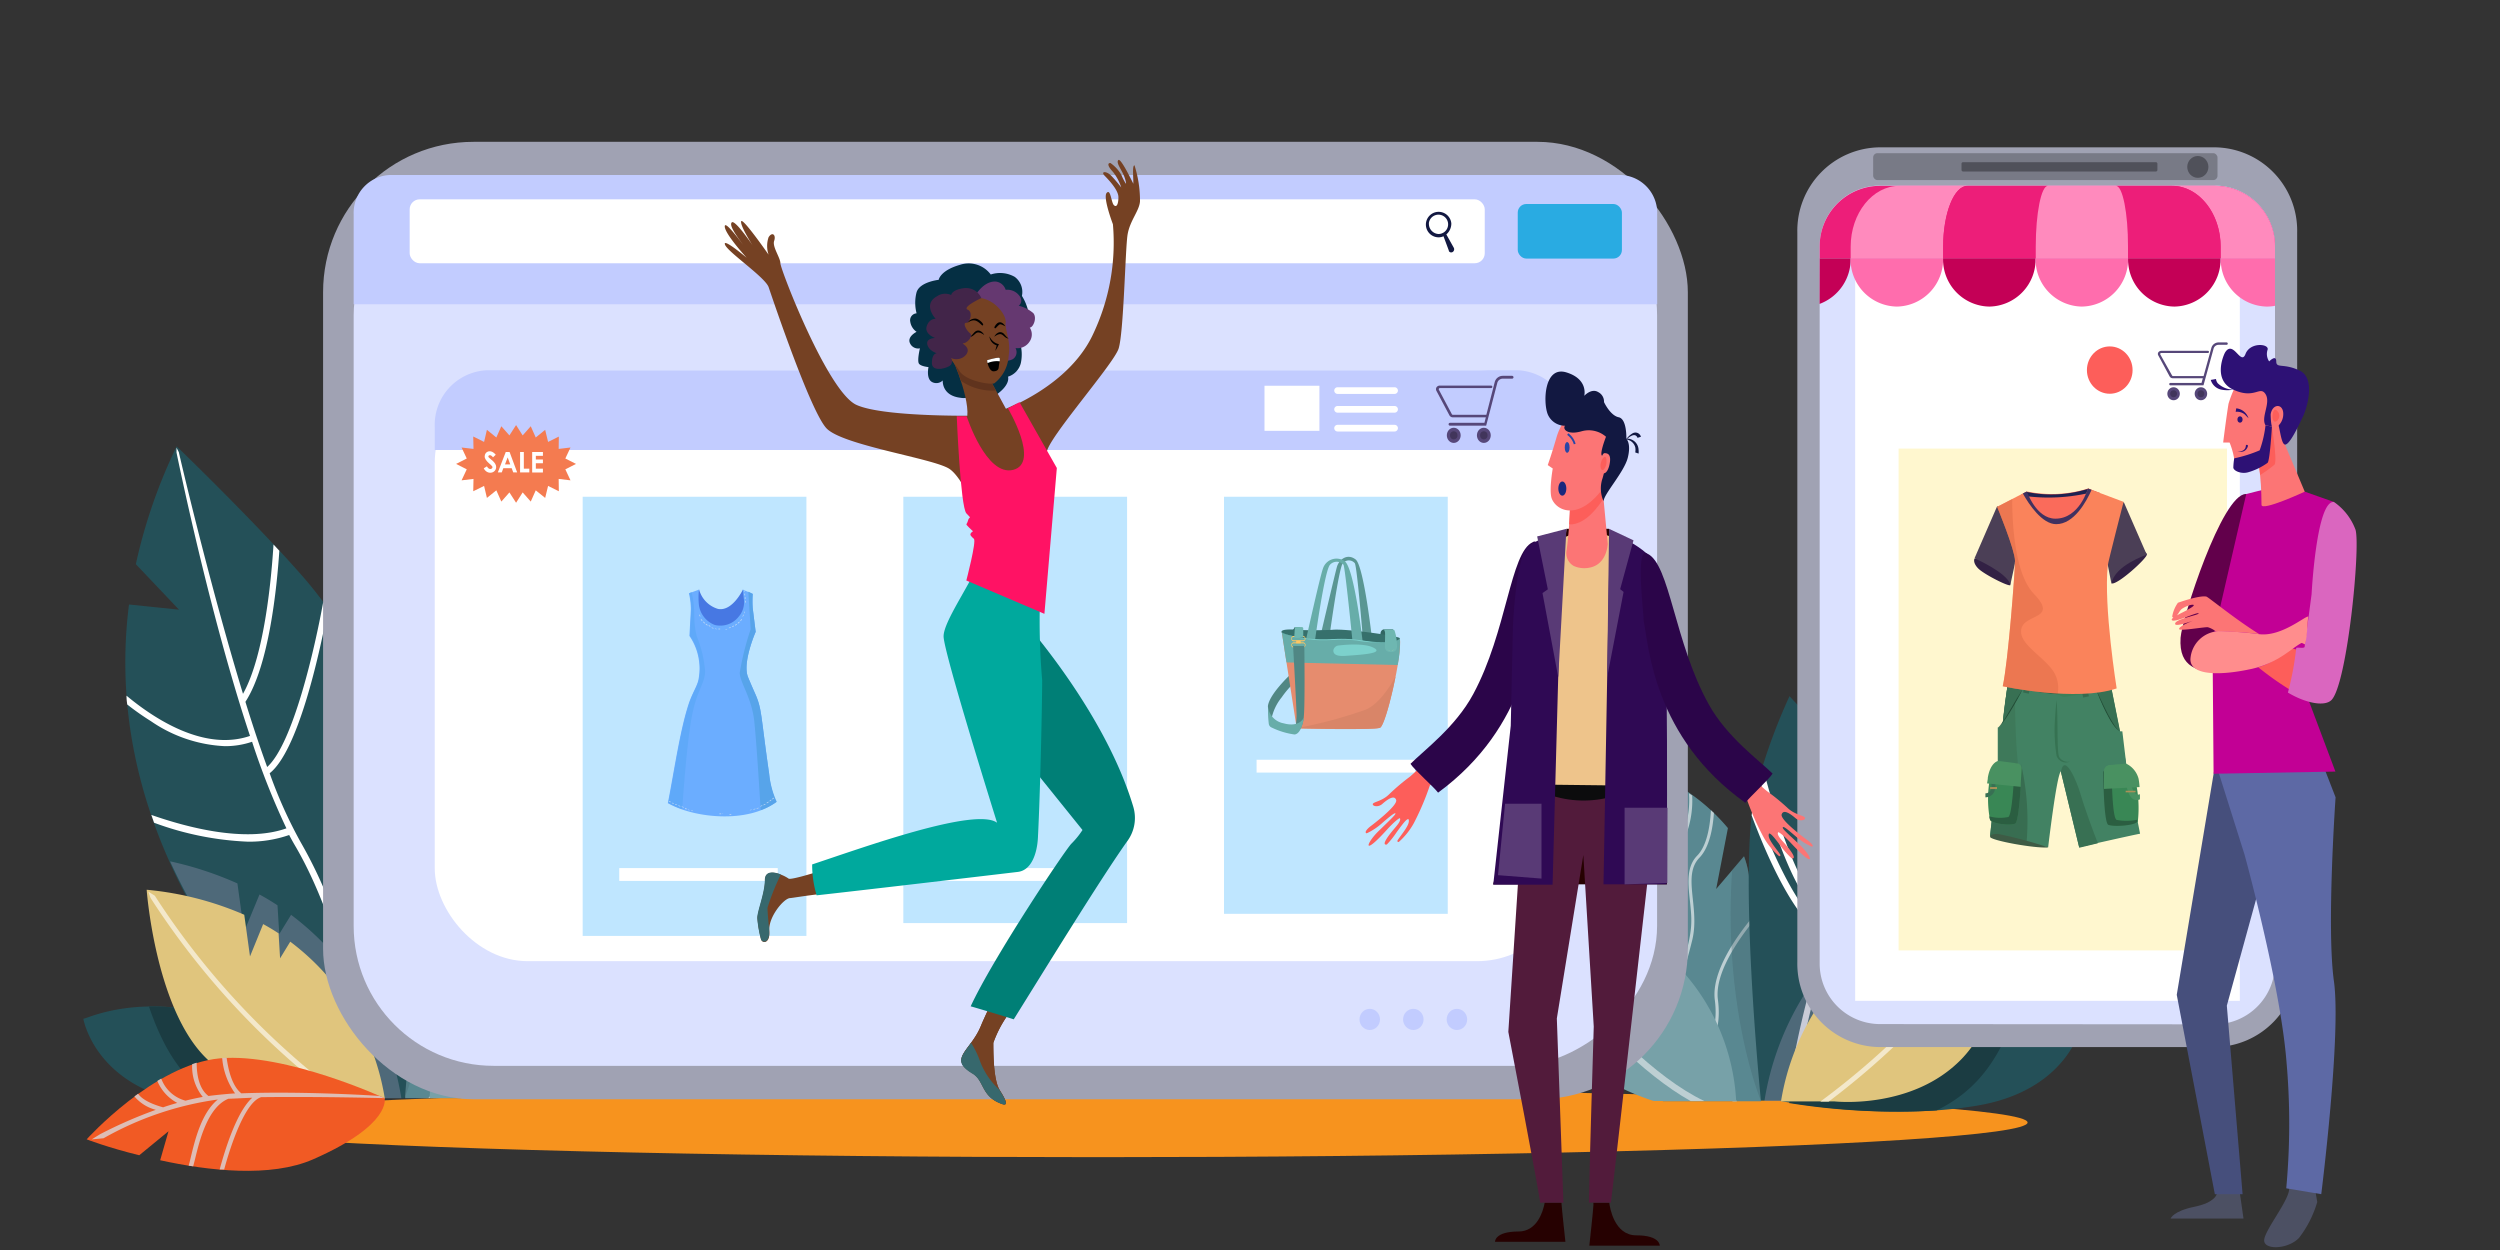 <svg id="Layer_1" data-name="Layer 1" xmlns="http://www.w3.org/2000/svg" viewBox="0 0 300 150"><rect x="0" y="0" width="300" height="150" fill="#333333" stroke="none"/><defs><style>.cls-1{fill:#f7931e;}.cls-2{fill:#598891;}.cls-3{fill:#bdcfd3;}.cls-4{fill:#43666d;opacity:0.34;}.cls-5{fill:#245058;}.cls-6{fill:#1b3c42;}.cls-7{fill:#fff;}.cls-8{fill:#858aa4;opacity:0.44;}.cls-9{fill:#77a1a8;}.cls-10{fill:#e0c57d;}.cls-11{fill:#f3e8cb;}.cls-12{fill:#f15a24;}.cls-13{fill:#debdb5;}.cls-14{fill:#a0a2b3;}.cls-15{fill:#dbe1ff;}.cls-16{fill:#ed1e79;}.cls-17{fill:#ff8abd;}.cls-18{fill:#787a86;}.cls-19{fill:#50515a;}.cls-20{fill:#fff7cf;}.cls-21{fill:#564779;}.cls-22{fill:#41355b;}.cls-23{fill:#fd5e5a;}.cls-24{fill:#c40056;}.cls-25{fill:#ff6dad;}.cls-26{fill:#c2ccff;}.cls-27{fill:#29abe2;}.cls-28{fill:#bfe6ff;}.cls-29{fill:#121841;}.cls-30{fill:#428263;}.cls-31,.cls-38{fill:#386d51;}.cls-32{fill:#387053;}.cls-33{fill:#398755;}.cls-34{fill:#2b5e41;}.cls-35{fill:#499161;}.cls-36{fill:#3e5b45;}.cls-37{fill:#214c35;}.cls-38{opacity:0.43;}.cls-39{fill:#3d7f59;}.cls-40{fill:#367252;}.cls-41{fill:#366b4f;}.cls-42{fill:#aa9157;}.cls-43{fill:#f47b50;}.cls-44{fill:#4778e3;}.cls-45{fill:#6badff;}.cls-46{fill:#57a4ea;}.cls-47{fill:#5fa9f9;}.cls-48{fill:#c3daf4;}.cls-49{fill:#fa6b5b;}.cls-50{fill:#1d2251;}.cls-51{fill:#322144;}.cls-52{fill:#4b3f56;}.cls-53{fill:#fa835b;}.cls-54{fill:#e06d48;opacity:0.54;}.cls-55{fill:#403160;}.cls-56{fill:#316662;}.cls-57{fill:#5a9693;}.cls-58{fill:#508784;}.cls-59{fill:#e68c6e;}.cls-60{fill:#d98568;}.cls-61{fill:#67ada9;}.cls-62{fill:#36706c;}.cls-63{fill:#ffe19f;}.cls-64{fill:#7cd1cc;}.cls-65{fill:#6eb7b1;}.cls-66{fill:#ffc661;}.cls-67{fill:#62004b;}.cls-68{fill:#4c5063;}.cls-69{fill:#464f7c;}.cls-70{fill:#5d69a5;}.cls-71{fill:#c20095;}.cls-72{fill:#da66bf;}.cls-73{fill:#fc7575;}.cls-74{fill:#ff8d8d;}.cls-75{fill:#2d1175;}.cls-76{fill:#2b0549;}.cls-77{fill:#260101;}.cls-78{fill:#521b3b;}.cls-79{fill:#0c0c0d;}.cls-80{fill:#eec48b;}.cls-81{fill:#2846a6;}.cls-82{fill:#2f0954;}.cls-83{fill:#593a76;}.cls-84{fill:#18287d;}.cls-85{fill:#052f43;}.cls-86{fill:#754123;}.cls-87{fill:#007f76;}.cls-88{fill:#60331d;}.cls-89{fill:#00a99d;}.cls-90{fill:#ff1264;}.cls-91{fill:#37686d;}.cls-92{fill:#653870;}.cls-93{fill:#422549;}</style></defs><title>outdoor-marketing</title><ellipse class="cls-1" cx="131.77" cy="134.7" rx="111.54" ry="4.16"/><path class="cls-2" d="M192.39,113.75l-4.62-4.28c-2-6.5-3-13.76-1.45-20.92A56.6,56.6,0,0,1,196.89,92l2.49,5.37,1.19-3.53a23,23,0,0,1,6.78,5.53l-1.41,7.31,3.34-3.92a10.76,10.76,0,0,1,.58,2.26,207.16,207.16,0,0,1,1.46,27.13H199.56a77.54,77.54,0,0,1-9.66-16.77Z"/><path class="cls-3" d="M199.24,127.1a10.76,10.76,0,0,0,5.62,1.41,88.64,88.64,0,0,1-9.27-16.78h-.52a11.44,11.44,0,0,1-7.49-2.92l-.2-.68a11.21,11.21,0,0,0,8,3.21c-.71-1.65-1.39-3.3-2-5a16.07,16.07,0,0,1-7.19-3.48l-.09-.57c1.78,1.43,4.45,3.21,7.12,3.64-3.31-8.5-5.39-15.37-5.41-15.44L187.14,89l.93,1.07c0,.13,1.75,5.7,4.35,12.73,1.38-3,.63-10.41.4-12.4l.39.14c.27,2.34,1,9.86-.61,12.74a147.25,147.25,0,0,0,6.17,14.35c1-1.54-.65-11.5,2.1-15.43a11.38,11.38,0,0,0,1.81-7l.38.26a11.64,11.64,0,0,1-1.89,7c-2.77,4-.87,14.24-2.21,15.57q.72,1.41,1.47,2.79c2.76-9,2.72-9.28,2.35-12.83-.22-2-.42-4,.9-5.33,1.15-1.18,1.53-3.52,1.63-5.43l.36.33c-.13,1.9-.56,4.15-1.73,5.36-2.11,2.17.08,6-.87,9.89-.86,3.48-2.18,7.75-2.4,8.45,1,1.86,2.11,3.64,3.24,5.3.47-.41,2.42-2.38,1.87-6.54-.45-3.38,2.61-7.68,4.65-10.12l.05.54c-2,2.44-4.74,6.45-4.33,9.52.59,4.44-1.52,6.49-2,6.91a40,40,0,0,0,4.28,5.29h-.52l-.78-.84a6.7,6.7,0,0,1-5.93-1.49,5.16,5.16,0,0,0-4-1l-.23-.35a5.54,5.54,0,0,1,4.46,1,6.42,6.42,0,0,0,5.43,1.48c-.58-.67-1.14-1.37-1.7-2.1a11.22,11.22,0,0,1-6.05-1.42,7.63,7.63,0,0,0-3.31-.81l-.24-.38A8,8,0,0,1,199.24,127.1Z"/><path class="cls-4" d="M207.86,104.4l1.42-1.66a10.76,10.76,0,0,1,.58,2.26,207.16,207.16,0,0,1,1.46,27.13S206.72,121.13,207.86,104.4Z"/><path class="cls-5" d="M249.91,122.6c-.49,0-6.8-3.31-17.57,0a63.26,63.26,0,0,0-18.61,9.53s12.3,2.45,23.56.54S249.91,122.6,249.91,122.6Z"/><path class="cls-6" d="M215,131.22c7.06-5,17.89-10.25,27-10.09-1.91,5.57-4.49,9.63-9.61,12.12a81.09,81.09,0,0,1-17.69-.88C214.8,132,214.9,131.63,215,131.22Z"/><path class="cls-5" d="M214.74,83.54l4.62,5-1.82-10.48a52.28,52.28,0,0,1,5.56-8c5.57-6.5,15.59-16.16,15.59-16.16A63.66,63.66,0,0,1,243.58,68l-5.18,5.46,6-.62c4.44,35.24-26.69,59.24-26.69,59.24h-6.4s-2.88-28.69-.56-37.49A70.11,70.11,0,0,1,214.74,83.54Z"/><path class="cls-7" d="M210.2,97.85c.06-.57.14-1.11.22-1.61,1.35,3.83,4.92,13.06,8.8,15.48l.41-1.15c-3.87-1.48-7-11.37-8.52-17.21q.2-.69.41-1.38c1.61,6.4,4.86,16.58,8.37,17.88a53.86,53.86,0,0,1,3.91-8.43,55.07,55.07,0,0,0,3.73-8.29c-3.34-2.63-5.89-13.8-7-19.73l.58-.8c1,5.53,3.62,17,6.72,19.78.89-2.44,1.77-5.09,2.61-7.82-2.84-4.38-3.77-13.67-4.07-18.13l.7-.75c.24,3.89,1.06,13.28,3.66,17.92,4.16-13.68,7.65-28.74,7.69-29l.28-.53v.58c-.06.26-3.93,19.33-8.82,34,5.52,1.9,11.56-2.11,14.82-4.83q0,.53-.09,1.06a31.42,31.42,0,0,1-2.84,2,17,17,0,0,1-8.88,3,10,10,0,0,1-3.26-.53,87.25,87.25,0,0,1-4.12,10.39c5,1.79,12.19-.2,16.21-1.61l-.33.94a36.65,36.65,0,0,1-11.19,2.16,14.51,14.51,0,0,1-5-.8q-.36.69-.72,1.3c-6.46,11-9.1,28.67-9.34,30.31h-.75A122.75,122.75,0,0,1,219,112.46C215.21,110.24,211.85,102.3,210.2,97.85Z"/><path class="cls-8" d="M217.73,132.13h-6a34.27,34.27,0,0,1,13.23-22l1.43,2.31.21-3.45q1-.67,2.16-1.3l1.85,4.47.8-5.8a41.33,41.33,0,0,1,8.08-2.65A81.54,81.54,0,0,1,217.73,132.13Z"/><path class="cls-9" d="M192.07,109l1.25,5.7,1.5-4.09a35.89,35.89,0,0,1,4.55,3.42l.44,2.83,1.46-1a25.36,25.36,0,0,1,7.07,16.26h-9.89s-21.28-6.09-22-28.53A53.64,53.64,0,0,1,192.07,109Z"/><path class="cls-3" d="M204.53,132.13h-1.65c-11.64-6.51-24.64-26.17-25.21-27l-.81-1.28,1.42.85C178.42,104.88,192.77,126.56,204.53,132.13Z"/><path class="cls-10" d="M225.06,113.38l1.22,2,.18-3q.88-.58,1.85-1.11l1.59,3.83.69-5a38.14,38.14,0,0,1,11.71-3s-1,13.9-6.93,20-15.22,5.07-15.22,5.07h-6.43A29.35,29.35,0,0,1,225.06,113.38Z"/><path class="cls-11" d="M219.44,132.19h-1a92.77,92.77,0,0,0,22.87-24.35l.75-.45-.27.76A93.68,93.68,0,0,1,219.44,132.19Z"/><path class="cls-2" d="M67.5,113.4l4.62-4.28c2-6.5,3-13.76,1.45-20.92A56.58,56.58,0,0,0,63,91.64L60.51,97l-1.18-3.53A23,23,0,0,0,52.54,99L54,106.31l-3.34-3.92a10.76,10.76,0,0,0-.58,2.26,207.14,207.14,0,0,0-1.46,27.13H60.32A77.55,77.55,0,0,0,70,115Z"/><path class="cls-3" d="M60.64,126.75A10.76,10.76,0,0,1,55,128.16a88.63,88.63,0,0,0,9.27-16.78h.52a11.44,11.44,0,0,0,7.49-2.92l.2-.68a11.21,11.21,0,0,1-8,3.21c.71-1.65,1.39-3.3,2-5a16.07,16.07,0,0,0,7.19-3.48l.09-.57c-1.78,1.43-4.45,3.22-7.12,3.64,3.31-8.5,5.39-15.37,5.41-15.44l.66-1.54-.93,1.07c0,.13-1.75,5.7-4.35,12.73-1.38-3-.63-10.41-.4-12.4l-.39.14c-.27,2.34-1,9.86.61,12.74a147.17,147.17,0,0,1-6.17,14.35c-1-1.54.65-11.5-2.1-15.43a11.38,11.38,0,0,1-1.81-7l-.38.26a11.64,11.64,0,0,0,1.89,7c2.77,4,.87,14.24,2.21,15.57q-.72,1.41-1.47,2.79c-2.76-9-2.72-9.28-2.35-12.83.22-2,.42-4-.9-5.33-1.15-1.18-1.53-3.53-1.63-5.43l-.36.33c.13,1.9.56,4.15,1.73,5.36,2.11,2.17-.08,6,.86,9.89.86,3.48,2.18,7.75,2.4,8.45-1,1.86-2.11,3.64-3.24,5.3-.47-.41-2.42-2.38-1.87-6.54.45-3.38-2.61-7.68-4.65-10.12l-.05.54c2,2.44,4.74,6.45,4.33,9.52-.59,4.44,1.52,6.49,2,6.91a40,40,0,0,1-4.28,5.29H52q.39-.41.78-.84a6.7,6.7,0,0,0,5.93-1.49,5.16,5.16,0,0,1,4-1l.23-.35a5.54,5.54,0,0,0-4.46,1,6.42,6.42,0,0,1-5.43,1.48q.87-1,1.7-2.1a11.22,11.22,0,0,0,6.05-1.42,7.63,7.63,0,0,1,3.31-.81l.24-.38A8,8,0,0,0,60.64,126.75Z"/><path class="cls-4" d="M52,104.05l-1.42-1.66a10.76,10.76,0,0,0-.58,2.26,207.14,207.14,0,0,0-1.46,27.13S53.16,120.78,52,104.05Z"/><path class="cls-5" d="M10,122.25c.49,0,6.8-3.32,17.57,0a63.26,63.26,0,0,1,18.61,9.53s-12.3,2.45-23.56.54S10,122.25,10,122.25Z"/><path class="cls-6" d="M44.87,130.87c-7.06-5-17.89-10.25-27-10.09,1.91,5.57,4.49,9.63,9.61,12.12A81.08,81.08,0,0,0,45.17,132C45.09,131.67,45,131.28,44.87,130.87Z"/><path class="cls-5" d="M45.15,83.19l-4.62,5,1.82-10.48a52.3,52.3,0,0,0-5.56-8C31.22,63.22,21.2,53.56,21.2,53.56a63.67,63.67,0,0,0-4.9,14.14l5.18,5.46-6-.62C11,107.78,42.17,131.78,42.17,131.78h6.4s2.88-28.69.56-37.49A70.11,70.11,0,0,0,45.15,83.19Z"/><path class="cls-7" d="M49.68,97.5c-.06-.57-.14-1.11-.22-1.61-1.35,3.83-4.92,13.06-8.8,15.48l-.41-1.15c3.87-1.48,7-11.37,8.52-17.21q-.2-.69-.41-1.38C46.76,98,43.51,108.21,40,109.51a53.89,53.89,0,0,0-3.91-8.43,55.08,55.08,0,0,1-3.73-8.29c3.34-2.63,5.89-13.8,7-19.73l-.58-.8c-1,5.53-3.62,17-6.72,19.78-.89-2.44-1.77-5.09-2.61-7.82,2.84-4.38,3.77-13.67,4.07-18.13l-.7-.75c-.24,3.89-1.06,13.28-3.66,17.92-4.16-13.68-7.65-28.74-7.7-29l-.28-.53v.58c.06.26,3.93,19.33,8.82,34-5.52,1.9-11.56-2.11-14.82-4.83q0,.53.09,1.06a31.44,31.44,0,0,0,2.84,2,17,17,0,0,0,8.88,3,10,10,0,0,0,3.26-.53,87.33,87.33,0,0,0,4.12,10.39c-5,1.79-12.19-.2-16.21-1.61l.33.94A36.65,36.65,0,0,0,29.7,101a14.51,14.51,0,0,0,5-.8q.36.69.72,1.3c6.46,11,9.1,28.67,9.34,30.31h.75a122.76,122.76,0,0,0-4.63-19.67C44.68,109.89,48,102,49.68,97.5Z"/><path class="cls-8" d="M42.16,131.78h6a34.27,34.27,0,0,0-13.23-22l-1.42,2.31-.21-3.45q-1-.67-2.16-1.3l-1.85,4.47-.8-5.8a41.32,41.32,0,0,0-8.08-2.65A81.55,81.55,0,0,0,42.16,131.78Z"/><path class="cls-9" d="M67.82,108.64l-1.25,5.7-1.5-4.09a35.84,35.84,0,0,0-4.55,3.42l-.44,2.83-1.46-1a25.36,25.36,0,0,0-7.07,16.26h9.89s21.28-6.09,22-28.53A53.64,53.64,0,0,0,67.82,108.64Z"/><path class="cls-3" d="M55.35,131.78H57c11.64-6.51,24.64-26.17,25.21-27l.81-1.28-1.42.85C81.46,104.53,67.12,126.21,55.35,131.78Z"/><path class="cls-10" d="M34.83,113l-1.22,2-.18-3q-.88-.58-1.85-1.11L30,114.77l-.69-5a38.14,38.14,0,0,0-11.71-3s1,13.9,6.93,20,15.22,5.07,15.22,5.07h6.43A29.35,29.35,0,0,0,34.83,113Z"/><path class="cls-11" d="M40.45,131.84h1a92.75,92.75,0,0,1-22.87-24.35L17.8,107l.27.76A93.68,93.68,0,0,0,40.45,131.84Z"/><path class="cls-12" d="M46.15,131.78S34.28,126.3,26.4,127s-16,9.72-16,9.72,2.58,1,6.31,1.91l3.51-2.88-1,3.48c5.81,1.27,13.26,2.12,18.35-.11C47.08,134.95,46.15,131.78,46.15,131.78Z"/><path class="cls-13" d="M46.15,131.78l-.62-.27c-2.36-.15-10-.56-16.57-.31-1.11-.88-1.57-2.82-1.76-4.26l-.54,0a8.46,8.46,0,0,0,1.55,4.27c-.31,0-2.46.2-3.19.31-1.16-.86-1.42-2.62-1.42-4l-.54.18a5.81,5.81,0,0,0,1.27,3.93c-.71.13-1.4.28-2.07.45a4.26,4.26,0,0,1-2.91-2.65l-.47.28a5.26,5.26,0,0,0,2.39,2.64c-.59.17-1.16.34-1.7.53-2-.56-2.71-1.22-3-1.63l-.44.32a5,5,0,0,0,2.57,1.61A54,54,0,0,0,12,136.11l-1,.62,1.43-.14a38.44,38.44,0,0,1,13.71-4.65c-2,1.62-2.78,5-3.26,7-.08.33-.16.68-.24.94l.54.08c.06-.23.14-.52.23-.89.53-2.18,1.51-6.21,4-7.22.39,0,2.38-.11,2.86-.12-1.86,1.66-3.27,6.23-3.91,8.61l.54,0c.85-3.14,2.56-8.12,4.44-8.68C38.58,131.57,46.15,131.78,46.15,131.78Z"/><path class="cls-14" d="M265.79,17.68H225.55a10,10,0,0,0-9.87,10.21v87.55a10,10,0,0,0,9.87,10.21h40.24a10,10,0,0,0,9.87-10.21V27.9A10,10,0,0,0,265.79,17.68Z"/><path class="cls-15" d="M225.55,122.89a7.26,7.26,0,0,1-7.19-7.31v-86a7.26,7.26,0,0,1,7.19-7.31h40.24A7.26,7.26,0,0,1,273,29.61v86a7.26,7.26,0,0,1-7.19,7.31Z"/><path class="cls-16" d="M273,31V29.61a7.26,7.26,0,0,0-7.19-7.31H225.55a7.26,7.26,0,0,0-7.19,7.31V31Z"/><path class="cls-17" d="M265.79,22.3h-5.16c3.22,0,5.85,3.28,5.85,7.31V31H273V29.61A7.26,7.26,0,0,0,265.79,22.3Z"/><path class="cls-16" d="M260.62,22.3h-6.71c.8,0,1.46,3.28,1.46,7.31V31h11.1V29.61C266.47,25.58,263.84,22.3,260.62,22.3Z"/><path class="cls-17" d="M236.1,22.3h-8.17c-3.22,0-5.85,3.28-5.85,7.31V31h11.1V29.61C233.17,25.58,234.49,22.3,236.1,22.3Z"/><path class="cls-16" d="M245.75,22.3H236.1c-1.61,0-2.92,3.28-2.92,7.31V31H244.3V29.61C244.3,25.58,245,22.3,245.75,22.3Z"/><path class="cls-17" d="M253.91,22.3h-8.16c-.8,0-1.46,3.28-1.46,7.31V31h11.07V29.61C255.37,25.58,254.72,22.3,253.91,22.3Z"/><rect class="cls-18" x="224.78" y="18.38" width="41.32" height="3.23" rx="0.51" ry="0.51"/><ellipse class="cls-19" cx="263.74" cy="20.03" rx="1.27" ry="1.31"/><rect class="cls-19" x="235.38" y="19.46" width="23.51" height="1.12" rx="0.18" ry="0.18"/><rect class="cls-7" x="222.62" y="31.52" width="46.16" height="88.58"/><rect class="cls-20" x="227.83" y="53.83" width="39.41" height="60.22"/><ellipse class="cls-21" cx="264.11" cy="47.25" rx="0.75" ry="0.78"/><ellipse class="cls-22" cx="264.11" cy="47.25" rx="0.41" ry="0.42"/><ellipse class="cls-21" cx="260.83" cy="47.25" rx="0.75" ry="0.78"/><ellipse class="cls-22" cx="260.83" cy="47.25" rx="0.41" ry="0.42"/><path class="cls-21" d="M260.36,45.18,259,42.66a.35.35,0,0,1,0-.38.43.43,0,0,1,.36-.18h5.59a.13.13,0,1,1,0,.26h-5.59a.14.14,0,0,0-.12.06.11.11,0,0,0,0,.12l1.41,2.52a.14.14,0,0,0,.12.07h3.66l.93-3.37a.9.9,0,0,1,.86-.67h1a.15.15,0,0,1,0,.29h-1a.62.62,0,0,0-.59.46l-1.21,4.4h-4a.15.15,0,0,1,0-.29h3.76l.16-.56h-3.59A.43.43,0,0,1,260.36,45.18Z"/><ellipse class="cls-23" cx="253.17" cy="44.41" rx="2.74" ry="2.84"/><path class="cls-24" d="M218.35,36.47A5.73,5.73,0,0,0,222.08,31h-3.72Z"/><path class="cls-25" d="M227.63,36.79A5.65,5.65,0,0,0,233.17,31h-11.1A5.65,5.65,0,0,0,227.63,36.79Z"/><path class="cls-24" d="M238.72,36.79A5.65,5.65,0,0,0,244.27,31h-11.1A5.65,5.65,0,0,0,238.72,36.79Z"/><path class="cls-25" d="M249.82,36.79A5.65,5.65,0,0,0,255.37,31h-11.1A5.65,5.65,0,0,0,249.82,36.79Z"/><path class="cls-24" d="M260.92,36.79A5.65,5.65,0,0,0,266.47,31h-11.1A5.65,5.65,0,0,0,260.92,36.79Z"/><path class="cls-25" d="M273,36.7V31h-6.51A5.65,5.65,0,0,0,272,36.79,5.4,5.4,0,0,0,273,36.7Z"/><rect class="cls-14" x="38.77" y="17.02" width="163.77" height="114.89" rx="18.05" ry="18.05"/><rect class="cls-15" x="67.21" y="-3.74" width="106.87" height="156.41" rx="16.79" ry="16.79" transform="translate(195.11 -46.18) rotate(90)"/><path class="cls-26" d="M194.53,21H46.77a4.55,4.55,0,0,0-4.33,4.72V36.51H198.86V25.75A4.55,4.55,0,0,0,194.53,21Z"/><rect class="cls-7" x="49.16" y="23.92" width="129.01" height="7.67" rx="1.2" ry="1.2"/><rect class="cls-27" x="182.13" y="24.48" width="12.5" height="6.55" rx="1.03" ry="1.03"/><rect class="cls-7" x="52.17" y="44.43" width="136.21" height="70.91" rx="11.14" ry="11.14"/><path class="cls-26" d="M182.12,44.43H58.42a6.56,6.56,0,0,0-6.25,6.82V54H188.38V51.25A6.56,6.56,0,0,0,182.12,44.43Z"/><rect class="cls-7" x="151.74" y="46.29" width="6.59" height="5.41"/><path class="cls-7" d="M167.35,47.27h-6.84a.4.4,0,0,1,0-.8h6.84a.4.4,0,0,1,0,.8Z"/><path class="cls-7" d="M167.35,49.52h-6.84a.4.4,0,0,1,0-.8h6.84a.4.4,0,0,1,0,.8Z"/><path class="cls-7" d="M167.35,51.78h-6.84a.4.4,0,0,1,0-.8h6.84a.4.4,0,0,1,0,.8Z"/><rect class="cls-28" x="69.92" y="59.61" width="26.85" height="52.7"/><rect class="cls-28" x="108.4" y="59.61" width="26.85" height="51.16"/><rect class="cls-28" x="146.88" y="59.61" width="26.85" height="50.05"/><path class="cls-29" d="M174.46,29.74l-.9-1.61a1.72,1.72,0,0,0,.6-1.32,1.53,1.53,0,1,0-1.53,1.67,1.41,1.41,0,0,0,.59-.13l.64,1.72,0,.05a.32.32,0,0,0,.46.12A.39.39,0,0,0,174.46,29.74Zm-3-2.93a1.16,1.16,0,1,1,1.16,1.27A1.22,1.22,0,0,1,171.47,26.81Z"/><ellipse class="cls-21" cx="178.06" cy="52.24" rx="0.83" ry="0.91"/><ellipse class="cls-22" cx="178.06" cy="52.24" rx="0.45" ry="0.49"/><ellipse class="cls-21" cx="174.45" cy="52.24" rx="0.83" ry="0.91"/><ellipse class="cls-22" cx="174.45" cy="52.24" rx="0.45" ry="0.49"/><path class="cls-21" d="M173.93,49.84l-1.55-2.92a.43.43,0,0,1,0-.44.47.47,0,0,1,.4-.21h6.15a.15.15,0,1,1,0,.3H172.8a.15.15,0,0,0-.13.07.14.14,0,0,0,0,.14l1.55,2.92a.15.15,0,0,0,.14.08h4l1-3.9a1,1,0,0,1,.95-.78h1.14a.17.17,0,0,1,0,.34h-1.14a.68.68,0,0,0-.64.53l-1.33,5.11H174a.17.17,0,0,1,0-.34h4.13l.17-.66h-3.95A.47.47,0,0,1,173.93,49.84Z"/><path class="cls-30" d="M241.09,81.37c-.26.07-2.29,19-2.29,19s.07-.38,1.75.29a25.74,25.74,0,0,0,5.23,1s1-8.57,1.52-9.1l2.2,9.1s7.09-1.61,7.31-1.61l-3.66-18.5s-5.1,1.25-6,1.25S242.07,81.13,241.09,81.37Z"/><path class="cls-31" d="M241.09,81.37c-.26.07-2.29,19-2.29,19s.07-.38,1.75.29a14.09,14.09,0,0,0,2.62.64A30.55,30.55,0,0,0,242.6,92c-.56-2.8.32-6.74,1.11-10.16A7.46,7.46,0,0,0,241.09,81.37Z"/><path class="cls-32" d="M253.17,81.58s-1.5.37-3,.71c.36,1.94,1.23,5.54,2.7,6.23a4.32,4.32,0,0,0,1.79.49Z"/><path class="cls-33" d="M255.66,92.27a13.71,13.71,0,0,1,.58,1.32,14.83,14.83,0,0,1,.3,5c-.19.43-2.72.66-3.46.38-.46-.18-.57-4.2-.6-6.12,0-.57.41-.71,1-.76C254.9,92,255.41,91.75,255.66,92.27Z"/><path class="cls-34" d="M254,98.39c-.51-.19-.59-4.56-.6-6.16,0,0-1,0-1,.47,0,1.85.13,6.1.6,6.28.75.28,3.28.05,3.46-.38a1,1,0,0,0,0-.23A6.36,6.36,0,0,1,254,98.39Z"/><path class="cls-35" d="M256.75,94.45a9.14,9.14,0,0,0-.12-1,2.81,2.81,0,0,0-1.48-1.81l-2,.15a.75.75,0,0,0-.67.76c0,.53,0,1.29,0,2.12Z"/><path class="cls-36" d="M239.81,100.08s-1-.08-1,.34,5.39,1.42,7,1.27A52.36,52.36,0,0,0,239.81,100.08Z"/><path class="cls-32" d="M251.74,101.19c-.77-2-1.63-4.35-2.11-6-.35-1.25-1.9-5-2.32-2.56l2.2,9.1Z"/><path class="cls-30" d="M251.51,82.69s1.92,4.73,2.88,5.07h.29l.45,3.75-2.44.34L250.15,83Z"/><path class="cls-37" d="M251.51,82.69c.87,1.85,2.14,4.71,2.89,5.06h0C253.39,87.39,251.88,83.72,251.51,82.69Z"/><path class="cls-32" d="M241.09,81.37a55.37,55.37,0,0,0-.77,5.5c1,.28,2,.45,2.26-.08a32.08,32.08,0,0,0,.78-5A6.29,6.29,0,0,0,241.09,81.37Z"/><path class="cls-30" d="M242.73,82.69s-2.52,4.61-3,4.61l0,4.07,2.8.87L243.89,83Z"/><path class="cls-38" d="M241.8,84.34c-.77,1.32-1.77,3-2,3l0,4.07,2.35.29C241.92,89.5,241.83,86.74,241.8,84.34Z"/><path class="cls-37" d="M242.73,82.69c-.62,1.29-2.5,4.58-3,4.61.31,0,1.5-2.16,2.26-3.43Z"/><path class="cls-33" d="M239.8,91.37a13.52,13.52,0,0,0-1,2,13.39,13.39,0,0,0,0,5c.17.44,2.27.75,3,.47.46-.17.7-4.61.78-6.38a.78.78,0,0,0-.66-.81Z"/><path class="cls-34" d="M241.77,91.62c-.08,1.75-.31,6.24-.78,6.42a4.74,4.74,0,0,1-2.27-.08,2.21,2.21,0,0,0,.09.41c.17.44,2.27.75,3,.47.46-.17.7-4.61.78-6.39a.77.77,0,0,0-.66-.81Z"/><path class="cls-34" d="M241,80.43l-.06,1.91s5.44,1.24,7.1.92V81.75S243.36,81.67,241,80.43Z"/><path class="cls-39" d="M246.8,82.69h0a.92.92,0,0,0,1,.93l5.57-.81-.1-2.12a21.17,21.17,0,0,1-5.7,1.06A.92.92,0,0,0,246.8,82.69Z"/><path class="cls-40" d="M246.8,84c.19,3,0,6.15.31,6.86a1.25,1.25,0,0,0,1.29.53,1.19,1.19,0,0,1-1.61-.68,19.64,19.64,0,0,1-.18-4.58C246.65,85.4,246.71,84.69,246.8,84Z"/><ellipse class="cls-37" cx="247.7" cy="82.61" rx="0.39" ry="0.41"/><polygon class="cls-41" points="243.46 83.24 242.77 83.1 243.18 80.98 243.86 81.13 243.46 83.24"/><polygon class="cls-41" points="249.98 83.71 249.5 81.35 250.19 81.25 250.67 83.56 249.98 83.71"/><path class="cls-32" d="M238.92,93.78a1.62,1.62,0,0,1-.06,1.1.74.74,0,0,1-.61.32l0,.48a1.19,1.19,0,0,0,1-.55,2,2,0,0,0,.15-1.36Z"/><rect class="cls-42" x="238.81" y="94.45" width="0.83" height="0.24"/><path class="cls-35" d="M255.16,94.16l.57-.1c0,.27.25,1,.62,1.24a.46.46,0,0,0,.44,0l0,.62C255.82,96.33,255.34,95.26,255.16,94.16Z"/><rect class="cls-42" x="255.08" y="94.89" width="1.19" height="0.19"/><path class="cls-35" d="M242.49,94.42c0-.78.09-1.62.11-2.15a.63.63,0,0,0-.5-.66l-2.3-.3s-.94.12-1.26,2c0,.19-.05.42-.09.7Z"/><polygon class="cls-43" points="69.12 55.67 67.84 56.32 68.46 57.64 67.04 57.47 67.06 58.95 65.77 58.31 65.42 59.75 64.29 58.84 63.69 60.19 62.72 59.09 61.93 60.33 61.13 59.09 60.16 60.19 59.56 58.84 58.43 59.75 58.09 58.31 56.79 58.95 56.82 57.47 55.39 57.64 56.01 56.32 54.73 55.67 56.01 55.02 55.39 53.7 56.82 53.87 56.79 52.38 58.09 53.03 58.43 51.58 59.56 52.5 60.16 51.15 61.13 52.25 61.93 51.01 62.72 52.25 63.69 51.15 64.29 52.5 65.42 51.58 65.77 53.03 67.06 52.39 67.04 53.87 68.46 53.7 67.84 55.02 69.12 55.67"/><path class="cls-7" d="M59.49,54.57l-.33.31c-.32-.46-.68-.2-.52,0s.9.6.9,1.16c0,.76-1.07,1-1.49.16l.38-.24c.27.52.67.31.67.09s-.94-.69-.94-1.28S58.88,53.83,59.49,54.57Z"/><path class="cls-7" d="M60.69,54.24h.46l.91,2.45h-.47l-.19-.51h-1l-.19.51h-.47Zm.23.65-.32.84h.63Z"/><path class="cls-7" d="M62.41,54.24h.45v2h.66v.45H62.41Z"/><path class="cls-7" d="M63.86,54.24h1.29v.46h-.85v.44h.85v.45h-.85v.65h.85v.46H63.86Z"/><path class="cls-44" d="M83.31,71.55l.58-.82a3.33,3.33,0,0,0,2.27,2.34c1.74.34,3-2.34,3-2.34l.62,1.76-2.26,4.66L85,76.85l-1.7-5.13Z"/><path class="cls-45" d="M92.3,92.86c-1.06-7.34-.84-7.74-1.72-9.71-.14-.31-.62-1.41-.82-1.91-.7-1.73.92-5.42.92-5.42L90.33,73a11.46,11.46,0,0,1,0-1.73l-1.19-.51c.05.29.05.59.12,1.12A2.64,2.64,0,0,1,88.64,74a2.79,2.79,0,0,1-2.85,1,3,3,0,0,1-1.92-2.39,8.91,8.91,0,0,1,0-1.85l-1.2.44a8.62,8.62,0,0,1,.23,1.94l-.17,3.17a6.93,6.93,0,0,1,1.1,5.15c-.13.85-.79,1.71-1.24,3.15-1,3.1-1.67,7.75-2.45,11.77,3.25,1.84,9.63,2.43,13-.15A10.73,10.73,0,0,1,92.3,92.86Z"/><path class="cls-46" d="M92.3,92.86c-1.06-7.34-.84-7.74-1.72-9.71-.14-.31-.62-1.41-.82-1.91-.7-1.73.92-5.42.92-5.42L90.33,73a11.46,11.46,0,0,1,0-1.73L89.8,71l.28,4.51a33.15,33.15,0,0,0-1.31,5.21c0,1.16,1.44,3,1.74,5.82.25,2.28.64,8.48.77,10.68a7.53,7.53,0,0,0,1.93-1A10.73,10.73,0,0,1,92.3,92.86Z"/><path class="cls-47" d="M83.05,85.83c.68-3.34,1.56-3.72,1.56-5.36a14.16,14.16,0,0,0-1-4.12,10.68,10.68,0,0,1-.3-2.71A11.73,11.73,0,0,0,83,71.07l-.27.1a8.62,8.62,0,0,1,.23,1.94l-.17,3.17a6.93,6.93,0,0,1,1.1,5.15c-.13.85-.79,1.71-1.24,3.15-1,3.1-1.67,7.75-2.45,11.77a10,10,0,0,0,1.67.74C82,95.09,82.48,88.64,83.05,85.83Z"/><path class="cls-48" d="M89.31,71a0,0,0,0,1,0,0s0-.08,0-.11a0,0,0,1,1,.08,0s0,.07,0,.11a0,0,0,0,1,0,0Z"/><path class="cls-48" d="M86.43,75.52h-.22a0,0,0,0,1,0-.08h.21a0,0,0,0,1,0,.08Zm.21,0a0,0,0,0,1,0,0,0,0,0,0,1,0,0l.21,0a0,0,0,0,1,0,0,0,0,0,0,1,0,0l-.21,0Zm-.63,0h0l-.21-.05a0,0,0,0,1,0-.05,0,0,0,0,1,0,0l.2.05a0,0,0,0,1,0,0A0,0,0,0,1,86,75.48Zm1.05,0a0,0,0,0,1,0,0,0,0,0,0,1,0,0l.2-.06a0,0,0,0,1,0,0,0,0,0,0,1,0,.05l-.21.06Zm-1.46-.08h0l-.2-.09a0,0,0,0,1,0-.05,0,0,0,0,1,.05,0l.19.09a0,0,0,0,1,0,.05A0,0,0,0,1,85.61,75.35Zm1.86-.05a0,0,0,0,1,0,0,0,0,0,0,1,0-.05l.19-.09a0,0,0,0,1,.05,0,0,0,0,0,1,0,.05l-.2.09Zm-2.24-.14h0L85,75A0,0,0,0,1,85,75a0,0,0,0,1,.05,0l.18.11a0,0,0,0,1,0,.06Zm2.63,0,0,0a0,0,0,0,1,0-.06l.18-.11a0,0,0,0,1,.05,0,0,0,0,0,1,0,.06l-.19.11Zm-3-.19h0l-.17-.14a0,0,0,0,1,0-.06,0,0,0,0,1,.06,0l.17.13a0,0,0,0,1,0,.06Zm3.35,0,0,0a0,0,0,0,1,0-.06l.17-.13a0,0,0,0,1,.06,0,0,0,0,0,1,0,.06l-.17.13Zm-3.67-.24h0l-.15-.16a0,0,0,0,1,0-.06,0,0,0,0,1,.06,0l.15.15a0,0,0,0,1,0,.06Zm4,0h0a0,0,0,0,1,0-.06l.16-.15a0,0,0,0,1,.06,0,0,0,0,0,1,0,.06l-.16.15Zm-4.3-.29h0l-.13-.18a0,0,0,0,1,0-.06,0,0,0,0,1,.05,0l.13.17a0,0,0,0,1,0,.06Zm4.61,0h0a0,0,0,0,1,0-.06l.13-.17a0,0,0,0,1,.06,0,0,0,0,0,1,0,.06l-.14.17ZM84,74l0,0-.1-.2a0,0,0,0,1,0-.05,0,0,0,0,1,.05,0l.1.19A0,0,0,0,1,84,74Zm5.11,0h0a0,0,0,0,1,0-.06l.1-.19a0,0,0,0,1,.05,0,0,0,0,0,1,0,.05l-.11.19Zm-5.3-.39a0,0,0,0,1,0,0,2,2,0,0,1-.06-.21,0,0,0,0,1,0,0,0,0,0,0,1,0,0,2,2,0,0,0,.06.2,0,0,0,0,1,0,.05Zm5.49,0h0a0,0,0,0,1,0-.05c0-.07,0-.14.07-.2a0,0,0,0,1,0,0,0,0,0,0,1,0,.05c0,.07,0,.14-.07.21A0,0,0,0,1,89.3,73.58Zm.12-.42h0a0,0,0,0,1,0,0c0-.07,0-.14,0-.21a0,0,0,0,1,0,0,0,0,0,0,1,0,0c0,.07,0,.15,0,.22A0,0,0,0,1,89.42,73.16Zm-5.71,0a0,0,0,0,1,0,0s0-.09,0-.14V72.9a0,0,0,0,1,0,0,0,0,0,0,1,0,0V73s0,.09,0,.14a0,0,0,0,1,0,0Zm5.75-.44h0a0,0,0,0,1,0,0v-.06q0-.08,0-.16a0,0,0,0,1,0,0,0,0,0,0,1,0,0c0,.05,0,.11,0,.16v.06A0,0,0,0,1,89.47,72.72Zm-5.79,0a0,0,0,0,1,0,0c0-.07,0-.15,0-.22a0,0,0,0,1,0,0,0,0,0,0,1,0,0c0,.07,0,.15,0,.22a0,0,0,0,1,0,0Zm5.76-.44a0,0,0,0,1,0,0l0-.22a0,0,0,1,1,.08,0l0,.22a0,0,0,0,1,0,0Zm-5.78,0a0,0,0,0,1,0,0c0-.07,0-.15,0-.22a0,0,0,0,1,0,0,0,0,0,0,1,0,0c0,.07,0,.14,0,.22a0,0,0,0,1,0,0Zm5.73-.43a0,0,0,0,1,0,0l0-.22a0,0,0,1,1,.08,0l0,.22a0,0,0,0,1,0,0Zm-5.74,0a0,0,0,0,1,0,0c0-.06,0-.13,0-.19v0a0,0,0,0,1,0,0h0a0,0,0,0,1,0,0v0c0,.06,0,.12,0,.19a0,0,0,0,1,0,0Zm5.69-.43a0,0,0,0,1,0,0c0-.08,0-.15,0-.22a0,0,0,1,1,.08,0c0,.07,0,.14,0,.22a0,0,0,0,1,0,0Zm-5.69,0h0a0,0,0,0,1,0,0c0-.08,0-.15,0-.22a0,0,0,0,1,0,0,0,0,0,0,1,0,0c0,.07,0,.14,0,.22A0,0,0,0,1,83.65,71.4Z"/><path class="cls-48" d="M83.66,71.05h0a0,0,0,0,1,0,0c0-.07,0-.11,0-.11a0,0,0,0,1,0,0,0,0,0,0,1,0,0s0,0,0,.11A0,0,0,0,1,83.66,71.05Z"/><path class="cls-48" d="M86.12,97.7h-.21a0,0,0,0,1,0,0,0,0,0,0,1,0,0h.21a0,0,0,0,1,0,.08Zm.21,0a0,0,0,0,1,0-.08h.21a0,0,0,0,1,0,.08Zm-.63,0h-.21a0,0,0,0,1,0,0,0,0,0,0,1,0,0h.21a0,0,0,0,1,0,.08Zm1,0a0,0,0,0,1,0-.08H87a0,0,0,0,1,0,0,0,0,0,0,1,0,0h-.21Zm.42,0a0,0,0,0,1,0-.08h.21a0,0,0,0,1,0,0,0,0,0,0,1,0,0h-.21Zm-1.89,0h-.21a0,0,0,0,1,0,0,0,0,0,0,1,0,0h.21a0,0,0,0,1,0,.08Zm2.31,0a0,0,0,0,1,0,0,0,0,0,0,1,0,0l.21,0a0,0,0,0,1,0,.08l-.21,0Zm-2.72,0h0l-.21,0a0,0,0,0,1,0,0,0,0,0,0,1,0,0l.21,0a0,0,0,0,1,0,0A0,0,0,0,1,84.86,97.64Zm3.14,0a0,0,0,0,1,0,0,0,0,0,0,1,0,0l.21,0a0,0,0,0,1,0,0,0,0,0,0,1,0,0l-.21,0Zm-3.56,0h0l-.21,0a0,0,0,0,1,0,0,0,0,0,0,1,0,0l.21,0a0,0,0,0,1,0,0A0,0,0,0,1,84.44,97.58Zm4,0a0,0,0,0,1,0,0,0,0,0,0,1,0,0l.21,0a0,0,0,0,1,0,0,0,0,0,0,1,0,0l-.21,0ZM84,97.5h0l-.21,0a0,0,0,0,1,0,0,0,0,0,0,1,0,0l.21,0a0,0,0,0,1,0,0A0,0,0,0,1,84,97.5Zm4.8,0a0,0,0,0,1,0,0,0,0,0,0,1,0,0l.21,0a0,0,0,0,1,0,0,0,0,0,0,1,0,0l-.21,0Zm.41-.08a0,0,0,0,1,0,0,0,0,0,0,1,0,0l.21,0a0,0,0,0,1,0,0,0,0,0,0,1,0,0l-.21,0Zm-5.63,0h0l-.2-.05a0,0,0,0,1,0,0,0,0,0,0,1,0,0l.2.05a0,0,0,0,1,0,0A0,0,0,0,1,83.62,97.4Zm6-.09a0,0,0,0,1,0,0,0,0,0,0,1,0,0l.2-.05a0,0,0,0,1,0,0,0,0,0,0,1,0,0l-.21.05Zm-6.44,0h0l-.2-.06a0,0,0,0,1,0-.05,0,0,0,0,1,0,0l.2.06a0,0,0,0,1,0,.05A0,0,0,0,1,83.22,97.29Zm6.85-.08a0,0,0,0,1,0,0,0,0,0,0,1,0-.05l.2-.06a0,0,0,0,1,0,0,0,0,0,0,1,0,.05l-.2.06Zm-7.25,0h0l-.2-.06a0,0,0,0,1,0-.05,0,0,0,0,1,0,0l.2.06a0,0,0,0,1,0,.05A0,0,0,0,1,82.81,97.17Zm7.66-.09a0,0,0,0,1,0,0,0,0,0,0,1,0-.05l.2-.07a0,0,0,0,1,.05,0,0,0,0,0,1,0,.05l-.2.07Zm-8.06,0h0L82.2,97a0,0,0,0,1,0-.05,0,0,0,0,1,0,0l.2.07a0,0,0,0,1,0,.05A0,0,0,0,1,82.41,97Zm8.45-.1a0,0,0,0,1,0,0,0,0,0,0,1,0-.05l.19-.08a0,0,0,0,1,.05,0,0,0,0,0,1,0,.05l-.2.08ZM82,96.9h0l-.2-.07a0,0,0,0,1,0-.05,0,0,0,0,1,.05,0l.2.07a0,0,0,0,1,0,.05A0,0,0,0,1,82,96.9Zm9.24-.12a0,0,0,0,1,0,0,0,0,0,0,1,0-.05l.19-.09a0,0,0,0,1,.05,0,0,0,0,0,1,0,.05l-.19.09Zm-9.64,0h0l-.2-.08a0,0,0,0,1,0-.05,0,0,0,0,1,.05,0l.2.08a0,0,0,0,1,0,.05A0,0,0,0,1,81.62,96.75Zm-.39-.16h0l-.2-.08a0,0,0,0,1,0-.05,0,0,0,0,1,.05,0l.19.08a0,0,0,0,1,0,.05A0,0,0,0,1,81.22,96.6Zm10.41,0,0,0a0,0,0,0,1,0-.05l.18-.1a0,0,0,0,1,.05,0,0,0,0,0,1,0,.06l-.19.1Zm-10.8-.16h0l-.19-.08a0,0,0,0,1,0-.05,0,0,0,0,1,.05,0l.19.08a0,0,0,0,1,0,.05A0,0,0,0,1,80.83,96.44ZM92,96.38l0,0a0,0,0,0,1,0-.06l.18-.11a0,0,0,0,1,.05,0,0,0,0,0,1,0,.06l-.18.12Zm-11.55-.11h0l-.19-.09a0,0,0,0,1,0-.05,0,0,0,0,1,.05,0l.19.09a0,0,0,0,1,0,.05A0,0,0,0,1,80.45,96.26Zm11.9-.12,0,0a0,0,0,0,1,0-.06l.15-.12a0,0,0,0,1,.06,0,0,0,0,0,1,0,.06l-.16.12Zm.31-.23,0,0a0,0,0,0,1,0-.06l.15-.12a0,0,0,0,1,.06,0,0,0,0,0,1,0,.06l-.16.12Z"/><path class="cls-49" d="M244,65.32l-1.39-6,.65-.34a14.6,14.6,0,0,0,7.32-.36l1.4.52-1.3,6.47Z"/><path class="cls-50" d="M251.32,59l.61.19v0l-1.4-.52a14.6,14.6,0,0,1-7.32.36l-.65.34,0,.09A21.71,21.71,0,0,0,251.32,59Z"/><path class="cls-51" d="M239.32,66.94l-2.38.1s-.25.45.43,1.16,3.81,2.29,3.88,2a3.23,3.23,0,0,0-.5-1.69C240.48,68.22,239.32,66.94,239.32,66.94Z"/><path class="cls-52" d="M236.94,67s3.83,1.66,4.31,3.14l.53-2.46.31-4.94-2.43-2Z"/><path class="cls-51" d="M253.37,70a6.26,6.26,0,0,1,.27-1.45c.24-.75,2.37-2.11,2.87-2.23s1-.21,1.11.2S254,70.31,253.37,70Z"/><path class="cls-52" d="M254.84,60.22l2.77,6.34s-3.89,1.3-4.24,3.48l-.43-2.21v-4Z"/><path class="cls-53" d="M239.66,60.82S241.8,66,241.8,67.3s-.81,12-1.47,15.05c0,0,8.81,1.91,13.67.26,0,0-1.59-9.89-1.06-14.79,0-.27,1.89-7.6,1.89-7.6l-4.27-1.6s-1,3.77-3.88,3.77c-2.33,0-3.56-3.37-3.56-3.37Z"/><path class="cls-54" d="M242.57,75.43c.42-1.79,4.46-1.1,1.5-4.16-2.44-2.53-2.61-9.16-2.6-11.39l-1.82.94S241.8,66,241.8,67.3s-.81,12-1.47,15.05a48.25,48.25,0,0,0,6.6.87,3.76,3.76,0,0,0-.56-2.72C245,78.58,242.15,77.22,242.57,75.43Z"/><path class="cls-55" d="M246.74,62.9c2.14,0,3.62-2.69,4.25-4.12l-.44-.17s-1,3.63-3.9,3.63c-2.33,0-3.42-3.27-3.42-3.27l-.49.25C243.48,60.54,245.06,62.9,246.74,62.9Z"/><polygon class="cls-56" points="155.38 75.25 156.02 75.3 156.14 76.06 154.97 75.9 155.38 75.25"/><path class="cls-56" d="M165.67,75.94a.5.5,0,0,1,.34-.41h1.14l.32,1-1.86-.19Z"/><path class="cls-57" d="M159.48,76.77s1.16-8.62,1.66-9.18a.93.93,0,0,1,1.44,0c.28.5,1,9.4,1,9.4h1.1s-1-9.07-2-9.85-2,0-2.25.89-2,8.38-2,8.38Z"/><path class="cls-58" d="M154.84,80.95s-2.51,2.33-2.69,3.77l.13,2.23a1,1,0,0,0,.28-.6,6,6,0,0,1,1.25-2.68A11,11,0,0,1,155.23,82Z"/><path class="cls-59" d="M153.81,75.84l1.8,11.57s9.28.23,10-.08,2.67-8.74,2.38-10.75Z"/><path class="cls-60" d="M165.6,87.33c.43-.19,1.3-3.27,1.87-6.16-.83,1.5-2.11,3.38-3.62,4a55.05,55.05,0,0,1-8.24,2.21S164.89,87.64,165.6,87.33Z"/><path class="cls-61" d="M167.72,79.8a13.41,13.41,0,0,0,.27-3.23l-14.18-.73.57,3.65Z"/><path class="cls-62" d="M159.86,75.58s-2.51.11-4,0-2.12,0-2.08.26,2.85,1.07,5.74.92a20.84,20.84,0,0,1,4.91.27c1.36.13,3.39.1,3.53-.45C168,76.35,161.42,75.39,159.86,75.58Z"/><path class="cls-61" d="M157.81,76.77s1.14-8.31,1.79-9a1.09,1.09,0,0,1,1.62,0c.2.38,1.06,9,1.06,9l1.23.15s-1-8.77-2.15-9.58a1.71,1.71,0,0,0-2.61.9c-.33.87-2,8.38-2,8.38Z"/><path class="cls-63" d="M154.65,79.16h-.18v0h.19v0Z"/><path class="cls-63" d="M167.1,79.51h-.37v0h.38v0Zm-.73,0H166v0h.38v0Zm-.73,0h-.37v0h.37v0Zm-.73,0h-.37v0h.38v0Zm-.73,0h-.37v0l0,0h.37v0Zm-.73,0h-.37v0l0,0h.37v0Zm-.73,0h-.37v0h.38v0Zm-.73,0h-.37v0H162v0Zm-.73,0h-.37v0h.38v0Zm-.73,0h-.37v0h.37v0Zm-.73,0h-.37v0l0,0h.37v0Zm-.73,0h-.37v0l0,0H159v0Zm-.73,0h-.37v0h.38v0Zm-.73,0h-.37v0h.37v0Zm-.73,0h-.37v0h.37v0Zm-.73,0h-.37v0l0,0h.37v0Zm-.73,0H155v0l0,0h.37v0Z"/><path class="cls-63" d="M167.65,79.53h-.18v0h.18v0Z"/><path class="cls-64" d="M153.81,75.84c.15.31,2.83.94,5.29.88.54,0,.89-.05,1.81-.06,2.47,0,3.15.47,5.41.39.4,0,1.56-.07,1.67-.47-.06.25-.52.37-.77.42a15.2,15.2,0,0,1-4.51-.15c-2.67-.28-3.94.33-7.21-.39C155.27,76.41,153.87,76.07,153.81,75.84Z"/><path class="cls-65" d="M166.77,78.24a.59.59,0,0,1-.58-.61c0-.64.05-1.58,0-1.81s-.19-.28-.19-.28h1.13a.25.25,0,0,1,.23.17,5,5,0,0,1,.22,1,7.58,7.58,0,0,1,.06.92.59.59,0,0,1-.58.61Z"/><path class="cls-63" d="M167.54,77.65h0a0,0,0,0,1,0,0,.69.69,0,0,0,0-.17,0,0,0,0,1,0,0h0a0,0,0,0,1,0,0,.77.77,0,0,1,0,.19A0,0,0,0,1,167.54,77.65Z"/><path class="cls-63" d="M167.11,78.07a0,0,0,0,1,0-.06.41.41,0,0,0,.26-.13,0,0,0,0,1,0,0,0,0,0,0,1,0,0,.47.47,0,0,1-.3.15Zm-.32,0h0a.47.47,0,0,1-.3-.15,0,0,0,0,1,0,0,0,0,0,0,1,0,0,.41.41,0,0,0,.26.13,0,0,0,0,1,0,0A0,0,0,0,1,166.79,78.07Z"/><path class="cls-63" d="M166.36,77.64a0,0,0,0,1,0,0,.77.77,0,0,1,0-.19,0,0,0,0,1,0,0,0,0,0,0,1,0,0,.72.72,0,0,0,0,.18,0,0,0,0,1,0,0Z"/><path class="cls-66" d="M156.4,76.95h-1.19a.32.32,0,0,1,0-.63h1.19a.32.32,0,0,1,0,.63Zm-1.19-.51a.19.19,0,0,0,0,.39h1.19a.19.19,0,0,0,0-.39Z"/><path class="cls-64" d="M160,78.05a.7.7,0,0,1,.61-.59c.87-.1,3.09-.29,4.16.24,1.35.66-.9.84-3.27,1C160.21,78.8,160,78.41,160,78.05Z"/><path class="cls-66" d="M156.4,77.71h-1.19a.32.32,0,0,1,0-.63h1.19a.32.32,0,0,1,0,.63Zm-1.19-.51a.19.19,0,0,0,0,.39h1.19a.19.19,0,0,0,0-.39Z"/><rect class="cls-66" x="155.54" y="76.86" width="0.54" height="0.34"/><path class="cls-58" d="M155.17,77.52s.43,7.63.42,8.4c0,.31-.13,1.58-.13,1.58l.6-.06a3.32,3.32,0,0,0,.36-1.14c.21-1,.1-8.78.1-8.78Z"/><path class="cls-65" d="M155.38,75.25l-.07,1.25h1.08V75.41a.16.16,0,0,0-.15-.16Z"/><path class="cls-61" d="M156.45,86.12s-.48,1.21-2.4.68a2.29,2.29,0,0,1-1.9-2.08l.11,2.12a.52.52,0,0,0,.31.45,9.07,9.07,0,0,0,2.78.85C156.1,88.06,156.42,86.62,156.45,86.12Z"/><ellipse class="cls-26" cx="164.37" cy="122.33" rx="1.23" ry="1.27"/><ellipse class="cls-26" cx="169.6" cy="122.33" rx="1.23" ry="1.27"/><ellipse class="cls-26" cx="174.83" cy="122.33" rx="1.23" ry="1.27"/><rect class="cls-7" x="74.31" y="104.17" width="19.02" height="1.54"/><rect class="cls-7" x="112.32" y="104.17" width="19.02" height="1.54"/><rect class="cls-7" x="150.79" y="91.17" width="19.02" height="1.54"/><path class="cls-67" d="M271.51,64.7s-.59-5.42-2-5.42c-2.87,0-7.69,15-7.84,17.24-.25,3.73,2.22,4,4.65,4.25s2.82-5.1,2.82-5.1Z"/><path class="cls-68" d="M277.73,142.31l.34,1.93a13,13,0,0,1-2.2,4.32c-1.33,1.37-4.17,1.46-4.17.29s3-4.79,3-6.19S277.73,142.31,277.73,142.31Z"/><path class="cls-68" d="M268.71,142.66l.51,3.56h-8.74s.28-.88,2.82-1.4S266,143.3,266,143.3l-.26-2.22,2.31-.35Z"/><polygon class="cls-69" points="272.38 101.91 267.22 120.68 269.11 143.3 265.78 143.3 261.21 119.38 265.78 91.98 272.38 101.91"/><path class="cls-70" d="M265.78,91.25l3.57,11.32s4.21,15.29,5,24.51a84.79,84.79,0,0,1,0,15.52l4.2.7s2.42-19.14,1.52-25.56.2-22.06.2-22.06l-1.72-4.43Z"/><polygon class="cls-71" points="280.08 60.24 276.57 59 272.29 58.59 269.55 59.28 265.5 76.83 265.63 92.85 280.25 92.59 276.32 82.13 280.08 60.24"/><path class="cls-23" d="M274.68,77.75c-1,.7-1.6,1.71-3.69,2.32a36.2,36.2,0,0,0,4,2.82,29.89,29.89,0,0,0,.58-4.95S274.72,77.73,274.68,77.75Z"/><path class="cls-72" d="M282.66,63.56a7,7,0,0,0-2.58-3.32c-2.11-.25-2.69,11.07-2.69,11.07l-.84,6.34c-.17.19-.8,0-1,.1a36.09,36.09,0,0,1-1,5.36c2.08,1.25,4.41,1.74,5.24.88C281.68,82,283.28,65.59,282.66,63.56Z"/><path class="cls-73" d="M264.76,71.59c-.83-.18-3.41.74-3.41.74a4,4,0,0,0-.68,1.62c0,.11.06.16.15.15-.18.13-.26.24-.19.32.34.35,3-1,3.2-.82s-3.06.71-2.8,1.31c.11.25,1.35-.15,2.13-.43-.68.27-1.67.72-1.67,1s2.81-.22,3.43-.22a2.77,2.77,0,0,1,1,.53c.19,0,.32.06.4,0a35.27,35.27,0,0,1,4.78.3C268.19,74.29,265,71.64,264.76,71.59Zm-2.92,1.93-.61.32c.18-.18.33-.57.58-.76.52-.38,1.31-.6,1.43-.48S262.6,73.14,261.85,73.52Z"/><path class="cls-74" d="M277,74c-.14.7-.12,2.8-.44,3.33,0,0-.35-.26-.46-.13h0c-1.15.63-2.76,2.37-5.92,3.07s-7.33,1-7.33-1.16a3.57,3.57,0,0,1,3.46-3.37,44.1,44.1,0,0,1,4.78.36h0C273.8,76.45,276.76,73.79,277,74Z"/><path class="cls-73" d="M269.59,44.16a13.69,13.69,0,0,0-2.17,4.3c-.29,1.79-.64,4.64-.64,4.64h.77a9.18,9.18,0,0,1,.64,2.64c0,1.06,1.62.4,2.55.4s3-.84,3.83-3.87S276.87,43.81,269.59,44.16Z"/><path class="cls-73" d="M276.57,59s-5.19,2.41-5.19,1.58c0-.25,0-2-.17-3.57-.08-.7-.15-1.33-.19-1.72l1.6-4.15h0l.31-.8Z"/><path class="cls-75" d="M267,42.31c-.09.15-1.57,3.26,1,4.45s3.18-.52,3.86.53-.59,2.77,0,3.74l.85.17s.17-.52.51-.52.44,2.67,1,2.67,1.61-2.27,2.12-3.33,1.57-4.62-.38-5.55-2.81-.22-2.81-1.1-.85,0-.85,0A1.59,1.59,0,0,1,272.1,42c.3-.75-2.08-1-2.64.48S268,40.69,267,42.31Z"/><path class="cls-73" d="M272.48,49.72s0,1.74.36,1.74a1.94,1.94,0,0,0,1.14-2C273.83,48.38,272.66,48.5,272.48,49.72Z"/><path class="cls-23" d="M272.76,49.53s-.2.69.1,1,.89-.44.57-1S272.82,49.13,272.76,49.53Z"/><path class="cls-75" d="M268.35,49l-.07.42a1.47,1.47,0,0,1,1.1.32l.44.45A1.73,1.73,0,0,0,268.35,49Z"/><ellipse class="cls-75" cx="268.8" cy="50.34" rx="0.31" ry="0.38"/><path class="cls-75" d="M268.51,54.22a1.3,1.3,0,0,0,.68-.18.69.69,0,0,0,.23-.24.76.76,0,0,0,.08-.31h0a.12.12,0,0,1,.14-.11.13.13,0,0,1,.11.14v0a1,1,0,0,1-.18.38.83.83,0,0,1-.32.25A1.34,1.34,0,0,1,268.51,54.22Z"/><path class="cls-75" d="M265.92,45.48a1,1,0,0,0,.21.51,2.7,2.7,0,0,0,1.9.76,3.79,3.79,0,0,1-1.5,0,1.67,1.67,0,0,1-1.24-1.16Z"/><path class="cls-23" d="M272.93,55.77A15.58,15.58,0,0,1,271.22,57c-.1-.95-.2-1.72-.2-1.72s.47.42,1.59-4.18v0h0C272.68,51.54,273.3,55.4,272.93,55.77Z"/><path class="cls-75" d="M268.11,55A7.41,7.41,0,0,0,268,56.1c0,.39.94.82,1.79.57a7.58,7.58,0,0,0,2.32-1.13c.29-.3.52-4.35.52-4.35l-.77-.15a13.2,13.2,0,0,1-.7,3A16.19,16.19,0,0,1,268.11,55Z"/><path class="cls-23" d="M164.48,99.14s3.28-2.45,3.06-3.14-1.13,0-1.66.47-1.23.25-1.14,0,1.11-.33,1.93-1.13a25.19,25.19,0,0,1,2.51-2.13s.62-.52,1.53-1.43c.44.71.94,1.38,1.44,2.05l-.56.4a31.76,31.76,0,0,1-1.92,4.53,8.36,8.36,0,0,1-1.8,2.26.12.12,0,0,1-.17-.16c.46-.74,1.63-2,1.31-2.57-.22,0-.51.33-1.43,1.6a10.17,10.17,0,0,1-1.16,1.45c-.73.14.26-1.14.72-1.69s1-1.12.86-1.45c-.06-.11-.8.51-1.61,1.41-2.95,3.26-2.48,1.59-.94.1s2.07-2,2-2.1-.53.23-1.56,1.13A7.48,7.48,0,0,1,164,100C163.64,99.89,164.16,99.38,164.48,99.14Z"/><path class="cls-73" d="M216.9,100.83s-3.32-2.4-3.1-3.1,1.13,0,1.66.45,1.23.23,1.13-.05-1.11-.32-2-1.1a25,25,0,0,0-2.55-2.09s-.63-.51-1.55-1.4c-.43.71-.92,1.39-1.41,2.07l.57.39a31.76,31.76,0,0,0,2,4.5,8.36,8.36,0,0,0,1.83,2.23.12.12,0,0,0,.16-.16c-.47-.74-1.66-2-1.35-2.55.22,0,.51.33,1.45,1.58A10.16,10.16,0,0,0,215,103c.73.13-.27-1.13-.75-1.68s-1.06-1.1-.88-1.44c.06-.11.81.5,1.63,1.38,3,3.21,2.51,1.56.94.09s-2.1-1.92-2-2.07.53.22,1.58,1.11a7.48,7.48,0,0,0,1.9,1.21C217.76,101.55,217.23,101.06,216.9,100.83Z"/><path class="cls-76" d="M176.79,83.29c4.06-7.53,4.43-17,7.14-18.23,1.42-.95.52,7,.54,8.06-.55,3-1,14-11.9,22-.46-.64-2.9-2.78-3.31-3.46C170.92,90,174.66,87.25,176.79,83.29Z"/><polygon class="cls-77" points="187.97 63.46 193.09 63.46 192.93 81.06 186.12 81.54 187.97 63.46"/><polygon class="cls-77" points="179.18 106.12 200.05 106.12 196.26 89.32 184.02 88.19 179.18 106.12"/><path class="cls-77" d="M182.22,147.78c-2.89,0-2.82,1.24-2.82,1.24h8.45s-.42-3.81-.48-4.71h-2C185.16,145.41,184.44,147.78,182.22,147.78Z"/><path class="cls-77" d="M196.35,148.24c-2.63,0-3.17-3.33-3.24-3.92h-1.9c0,.16,0,.26,0,.29,0,.41-.49,4.87-.49,4.87h8.45S199.24,148.24,196.35,148.24Z"/><path class="cls-78" d="M195.6,124.28l2.7-23.82-.76-7H182.68l-.11,6.21L181,123.83s3.88,20.15,3.81,20.49h2.8c0-.07-.79-22.1-.79-22.1L190,102.6l1.25,20.59s-.57,18.56-.58,21.12h2.64C193.35,144.25,195.6,124.28,195.6,124.28Z"/><path class="cls-79" d="M197.63,94.34l-.1-.93H182.68v.81l3.12,1.11a12.54,12.54,0,0,0,7.82.21Z"/><path class="cls-80" d="M198.56,68.14c-1.62-1.89-5.35-4.92-9.48-4.19L183,66.28l-.62,9.36V94.12l15.36.18,1.46-18S200.18,70,198.56,68.14Z"/><path class="cls-73" d="M188.42,59.81A51.5,51.5,0,0,1,188,66a1.75,1.75,0,0,0,.86,1.92,3.1,3.1,0,0,0,1.92.19c2.08-.41,2.15-2.85,2.15-2.85l-.7-7.43Z"/><path class="cls-23" d="M192.23,57.78l-3.81,2s0,1.5-.12,3.15c1,.05,2.24-.54,3.57-2.31q.3-.4.55-.78Z"/><path class="cls-73" d="M188.66,49.36a7.15,7.15,0,0,0-1.87,3.1c-.56,1.94-1.06,3.35-1.06,3.35l.6.41s-.48,2.71-.11,3.63c.56,1.4,2.94,2.54,5.64-.62s2.92-5.95,2.47-7.31S189.72,48.65,188.66,49.36Z"/><path class="cls-29" d="M192.72,52.41a3.15,3.15,0,0,0-2.92-.66c-1.73.5-2.31-.27-2-.66a2.25,2.25,0,0,1-2.08-1.4c-.56-1.45-.42-5.82,2.25-5s2.14,2.81,2.14,2.81.86-.95,1.67-.45a1.27,1.27,0,0,1,.7,1.2s.74,1.61,1.76,1.82.92,2.6.92,2.6.6.5.18,2.23-2.91,4.42-2.91,5.25a3.75,3.75,0,0,1-.12-2.77c.49-1.69.49-2.68,0-2.68S192.72,52.41,192.72,52.41Z"/><path class="cls-73" d="M192,55.81s.17-1.43.55-1.43.74.15.65,1-.49,1.7-1,1.33A.66.66,0,0,1,192,55.81Z"/><path class="cls-29" d="M196.5,52.54a.48.48,0,0,0-.22-.28c-.33-.17-.78.19-1.07.44l0-.07a2.34,2.34,0,0,1,.7-.63.68.68,0,0,1,1,.41Z"/><path class="cls-29" d="M196.23,54.29a1.7,1.7,0,0,0,0-.62,1.27,1.27,0,0,0-1.3-.94v-.06A1.39,1.39,0,0,1,196.63,54a2,2,0,0,1,0,.43Z"/><ellipse class="cls-81" cx="188.06" cy="53.69" rx="0.29" ry="0.64"/><path class="cls-81" d="M188.86,53.32a2.14,2.14,0,0,0-.8-1.13l.13-.2a2.31,2.31,0,0,1,.88,1.26Z"/><path class="cls-82" d="M187.45,64.16l-1.14,42h-7.12l2.1-19.06.26-11.85s.32-8.22,1.77-9.61A7,7,0,0,1,187.45,64.16Z"/><path class="cls-23" d="M192.21,55.23s.22-.48.42-.41.25,1-.11,1.45S191.87,56,192.21,55.23Z"/><path class="cls-82" d="M193.17,63.93l-.75,42.19H200s.29-33.44-.56-36.93S193.17,63.93,193.17,63.93Z"/><polygon class="cls-83" points="184.98 105.43 179.76 105.02 180.61 96.45 184.98 96.45 184.98 105.43"/><polygon class="cls-83" points="200.08 105.95 194.95 106.12 194.95 96.93 200.1 96.93 200.08 105.95"/><polygon class="cls-83" points="184.46 64.37 187.97 63.46 186.99 81.28 185.1 71.17 185.74 70.72 184.46 64.37"/><polygon class="cls-83" points="192.86 81.28 193.09 63.46 196.02 64.84 194.42 70.7 194.83 71.03 192.86 81.28"/><ellipse class="cls-84" cx="187.48" cy="58.63" rx="0.48" ry="0.85"/><path class="cls-76" d="M205.06,84.54c-4.16-7.47-4.67-16.91-7.4-18.11-1.44-.92-.42,7-.42,8.06.6,3,1.18,14,12.21,21.85.45-.65,2.86-2.83,3.26-3.51C211,91.15,207.25,88.47,205.06,84.54Z"/><path class="cls-85" d="M111.42,44.05s-.31,1.39.42,1.79a1.08,1.08,0,0,0,1.29-.19s-.16,1.81,2.11,2.08a2,2,0,0,0,1.73-.48,2,2,0,0,0,2.75,0c1.58-1.19,1.24-2.05,1.24-2.05a2.27,2.27,0,0,0,1.54-1.63,4.93,4.93,0,0,0-.13-2.55s1.42-1.9,1.08-3.39a6,6,0,0,0-.82-2.12,2.26,2.26,0,0,0-.87-2.29,3.57,3.57,0,0,0-2.87-.28,3.3,3.3,0,0,0-3.66-1.17c-2.42.68-2.59,1.81-2.59,1.81s-2.27.24-2.65,1.49a5,5,0,0,0,0,2.53.83.83,0,0,0-.76,1,1.79,1.79,0,0,0,.76,1.22s-1.17.57-.79,1.37a1.07,1.07,0,0,0,1.19.61s-.37,1.54-.1,1.86S111.42,44.05,111.42,44.05Z"/><path class="cls-86" d="M117.69,123.15c-1.25,3-3.93,3.85-1,5.62,1.49.9,1,2.83,3.6,3.72.57.19.63-.17-.29-1.61-.72-1.13-.8-3.84-.8-5.74a13.76,13.76,0,0,1,1.83-3.47c-.76-.24-1.45-.68-2.26-.91C118.26,121.84,117.88,122.68,117.69,123.15Z"/><path class="cls-86" d="M98.64,104.44c-1.53.51-3.76,1.14-4,1-.8-.57-2.83-1.34-2.83.21s-.91,3.7-.91,4.56a13.78,13.78,0,0,0,.42,2.46c.11.6,1.13.62,1-1s1.75-3.9,2.5-3.9c.15,0,2-.31,3.87-.52A7.06,7.06,0,0,1,98.64,104.44Z"/><path class="cls-86" d="M117.69,123.15c-1.25,3-3.93,3.85-1,5.62,1.49.9,1,2.83,3.6,3.72.57.19.63-.17-.29-1.61-.72-1.13-.8-3.84-.8-5.74a13.76,13.76,0,0,1,1.83-3.47c-.76-.24-1.45-.68-2.26-.91C118.26,121.84,117.88,122.68,117.69,123.15Z"/><path class="cls-87" d="M136,96.83c-3.56-11.92-13.9-23.17-13.9-23.17L115,81.1l14.9,18.5a9.92,9.92,0,0,1-1.34,1.65c-.81.84-9.38,13.69-12.08,19.51.81.22,4.41,1.31,5.17,1.56,3.54-5.68,10.61-17.17,13.66-21.43A4.69,4.69,0,0,0,136,96.83Z"/><path class="cls-86" d="M114.13,42.83c.24.24,2.76,6.16,1.71,7.94,0,0,3.45,1.09,4.78.34s.12-2,.12-2l-2.6-4.79Z"/><path class="cls-88" d="M119.49,46.83l-1.35-2.49-4-1.51a17.13,17.13,0,0,1,1.17,2.87,6.68,6.68,0,0,0,4.12,1.17Z"/><path class="cls-86" d="M124.87,70.7c.33-5.77.62-12.17.72-15l-3.52-7.28a25.26,25.26,0,0,1-3.56,1.45s-12.3.3-15.75-1.29S93.65,32.3,93.65,31.61s-1-2-.75-2.71-.23-1.14-.67-.43a3.25,3.25,0,0,0,0,2.09s-3.14-4.52-3.29-4,1.37,2.88,1.37,2.88-2.12-3.14-2.5-2.75.78,1.87,1.35,2.68l.34.46-.34-.46c-.69-.93-2.19-2.9-2.19-2.2,0,.9,2.63,3.76,2.63,3.76s-2.93-2.47-2.6-1.57,4.83,3.91,5.24,5.11,5,14.88,6.94,16.93S112,55,113.92,56.26s4.68,7.79,3.82,10.52a17.57,17.57,0,0,1-1.33,2.87A30.36,30.36,0,0,1,124.87,70.7Z"/><path class="cls-89" d="M124.8,71.88l.07-1.17a30.36,30.36,0,0,0-8.45-1.06c-1.37,2.52-3.19,5.37-3.19,6.71,0,1.9,6.42,22.37,6.42,22.37-2.59-1.92-16.15,3-22.19,5a12.48,12.48,0,0,0,.54,3.71c6-.67,18.74-2.17,24.14-2.81,1.69-.2,2.32-2.34,2.41-4.1.3-5.82.51-16.43.51-18.91A82.81,82.81,0,0,1,124.8,71.88Z"/><path class="cls-86" d="M136.14,19.84c-.28,0-.14,1.39-.14,2,0,.09,0,.19,0,.21s-1.5-3.15-1.8-2.84.35,1.1.63,1.79c.15.26.4,1.22.25,1a6,6,0,0,1-.51-1,4.43,4.43,0,0,0-1.32-1.44c-.42,0-.28.45.3,1.06a6,6,0,0,1,1,1.88s-.62-.82-1.21-1.42-1.29-.52-.79,0,1.66,1.72,1.66,2.58-.23,1.28-.55.95-.38-2-.86-1.46.75,3.76.75,3.76a25.57,25.57,0,0,1-2.33,13.08c-1.93,4.26-6.1,7-9.13,8.47l3.52,7.28c0-.74,0-1.25,0-1.43,0-1.55,8-10.58,8.62-12.47s.8-12,1.08-13.69,1.42-2.86,1.49-4A14,14,0,0,0,136.14,19.84Z"/><path class="cls-90" d="M122.34,48.26l4.48,7.9-1.49,17.5-9.37-4s1.23-4.7.91-5-.58-.47-.31-.75.31,0-.25-.58-.29-.28-.15-.86.53-.11-.19-.86-1.16-11.66-1.16-11.66H116s2.34,7.27,5.59,6.43-.64-7.38-.64-7.38Z"/><path class="cls-91" d="M91.78,105.6c0,1.55-.91,3.7-.91,4.56a13.78,13.78,0,0,0,.42,2.46c.09.52.87.61,1-.42v-.73s-.19-1.94-.19-2.53a27,27,0,0,1,1.6-4C92.81,104.57,91.78,104.5,91.78,105.6Z"/><path class="cls-91" d="M120.28,132.5c.57.19.63-.17-.29-1.61l-.07-.13a8.83,8.83,0,0,1-2.39-3.62,10.64,10.64,0,0,0-1-2c-1.13,1.57-2.05,2.36.12,3.68C118.17,129.68,117.66,131.61,120.28,132.5Z"/><path class="cls-92" d="M116.73,36s1-2.22,2.69-2.22a1.41,1.41,0,0,1,1.26,1,1.79,1.79,0,0,1,1.57.62c.68.78,0,1.29,0,1.29a4.27,4.27,0,0,1,1.74.88c.49.56,0,1.74-.42,1.74a1.5,1.5,0,0,1,0,1.65,1.73,1.73,0,0,1-1.71.81,1,1,0,0,1-.31,1.32,1.79,1.79,0,0,1-2.51-.95,1.12,1.12,0,0,1-1.31-.68,2.15,2.15,0,0,1,.17-1.88,3.71,3.71,0,0,1-1-2c0-.92,1.37-1.22,1.37-1.22S116,36,116.73,36Z"/><path class="cls-86" d="M119.14,36.35c.58.38,1.62,1.46,1.54,2.38s.64,2.11.36,4A4.55,4.55,0,0,1,119.32,46c-.46.19-3.45-.25-4.22-1.53s-3-3-1.12-6.28S118,35.6,119.14,36.35Z"/><path d="M119.17,40.95a1.51,1.51,0,0,0,.7.35,6.2,6.2,0,0,1-.43.8,5.4,5.4,0,0,1,.17-.65,1.26,1.26,0,0,1-.88-1.09A2,2,0,0,0,119.17,40.95Z"/><path d="M118.11,40.2c-.19-.36-.57-.65-.93-.5s-.46.57-.82.7c.35.09.61-.38.88-.48S117.82,40,118.11,40.2Z"/><path d="M119.31,40.4c.19-.36.57-.65.93-.5s.46.58.81.7c-.35.08-.61-.38-.88-.48S119.6,40.2,119.31,40.4Z"/><path d="M117.08,38.23a1.16,1.16,0,0,0-1,.51c.65-.44,1-.33,1.36-.06s.43.47.53.33S117.54,38.3,117.08,38.23Z"/><path d="M120,38.91c.19,0,.42.14.65.25-.42-.64-.91-.69-1.31.06-.07.12.08.25.16.14S119.92,38.92,120,38.91Z"/><path d="M118.46,43.22S120,42.76,120,43s-.15.85-.15,1.05-.11.51-.63.51S118.46,43.52,118.46,43.22Z"/><path class="cls-7" d="M118.46,43.22a1.67,1.67,0,0,0,.05.35,2.79,2.79,0,0,1,1.46-.21,2.48,2.48,0,0,0,0-.36C120,42.76,118.46,43.22,118.46,43.22Z"/><path class="cls-93" d="M117.76,35.77s-2.34,1.08-1.64,1.39.25,1.58-.18,1.58,0,.88.45,1.24-.37,1.21-.78,1.21,1,.41.34,1.35a1.52,1.52,0,0,1-1.83.42.74.74,0,0,1,0,.8c-.28.39-2.29,1-2.29-.19s.58-1.18.58-1.18-.95-.28-1.13-1.05.93-.78.93-.78-1.31-.47-1-1.42,1.07-.88,1.07-.88-1.63-1.72.16-2.71a1.76,1.76,0,0,1,1.7-.15s.06-.63,1.53-.82A2,2,0,0,1,117.76,35.77Z"/></svg>
